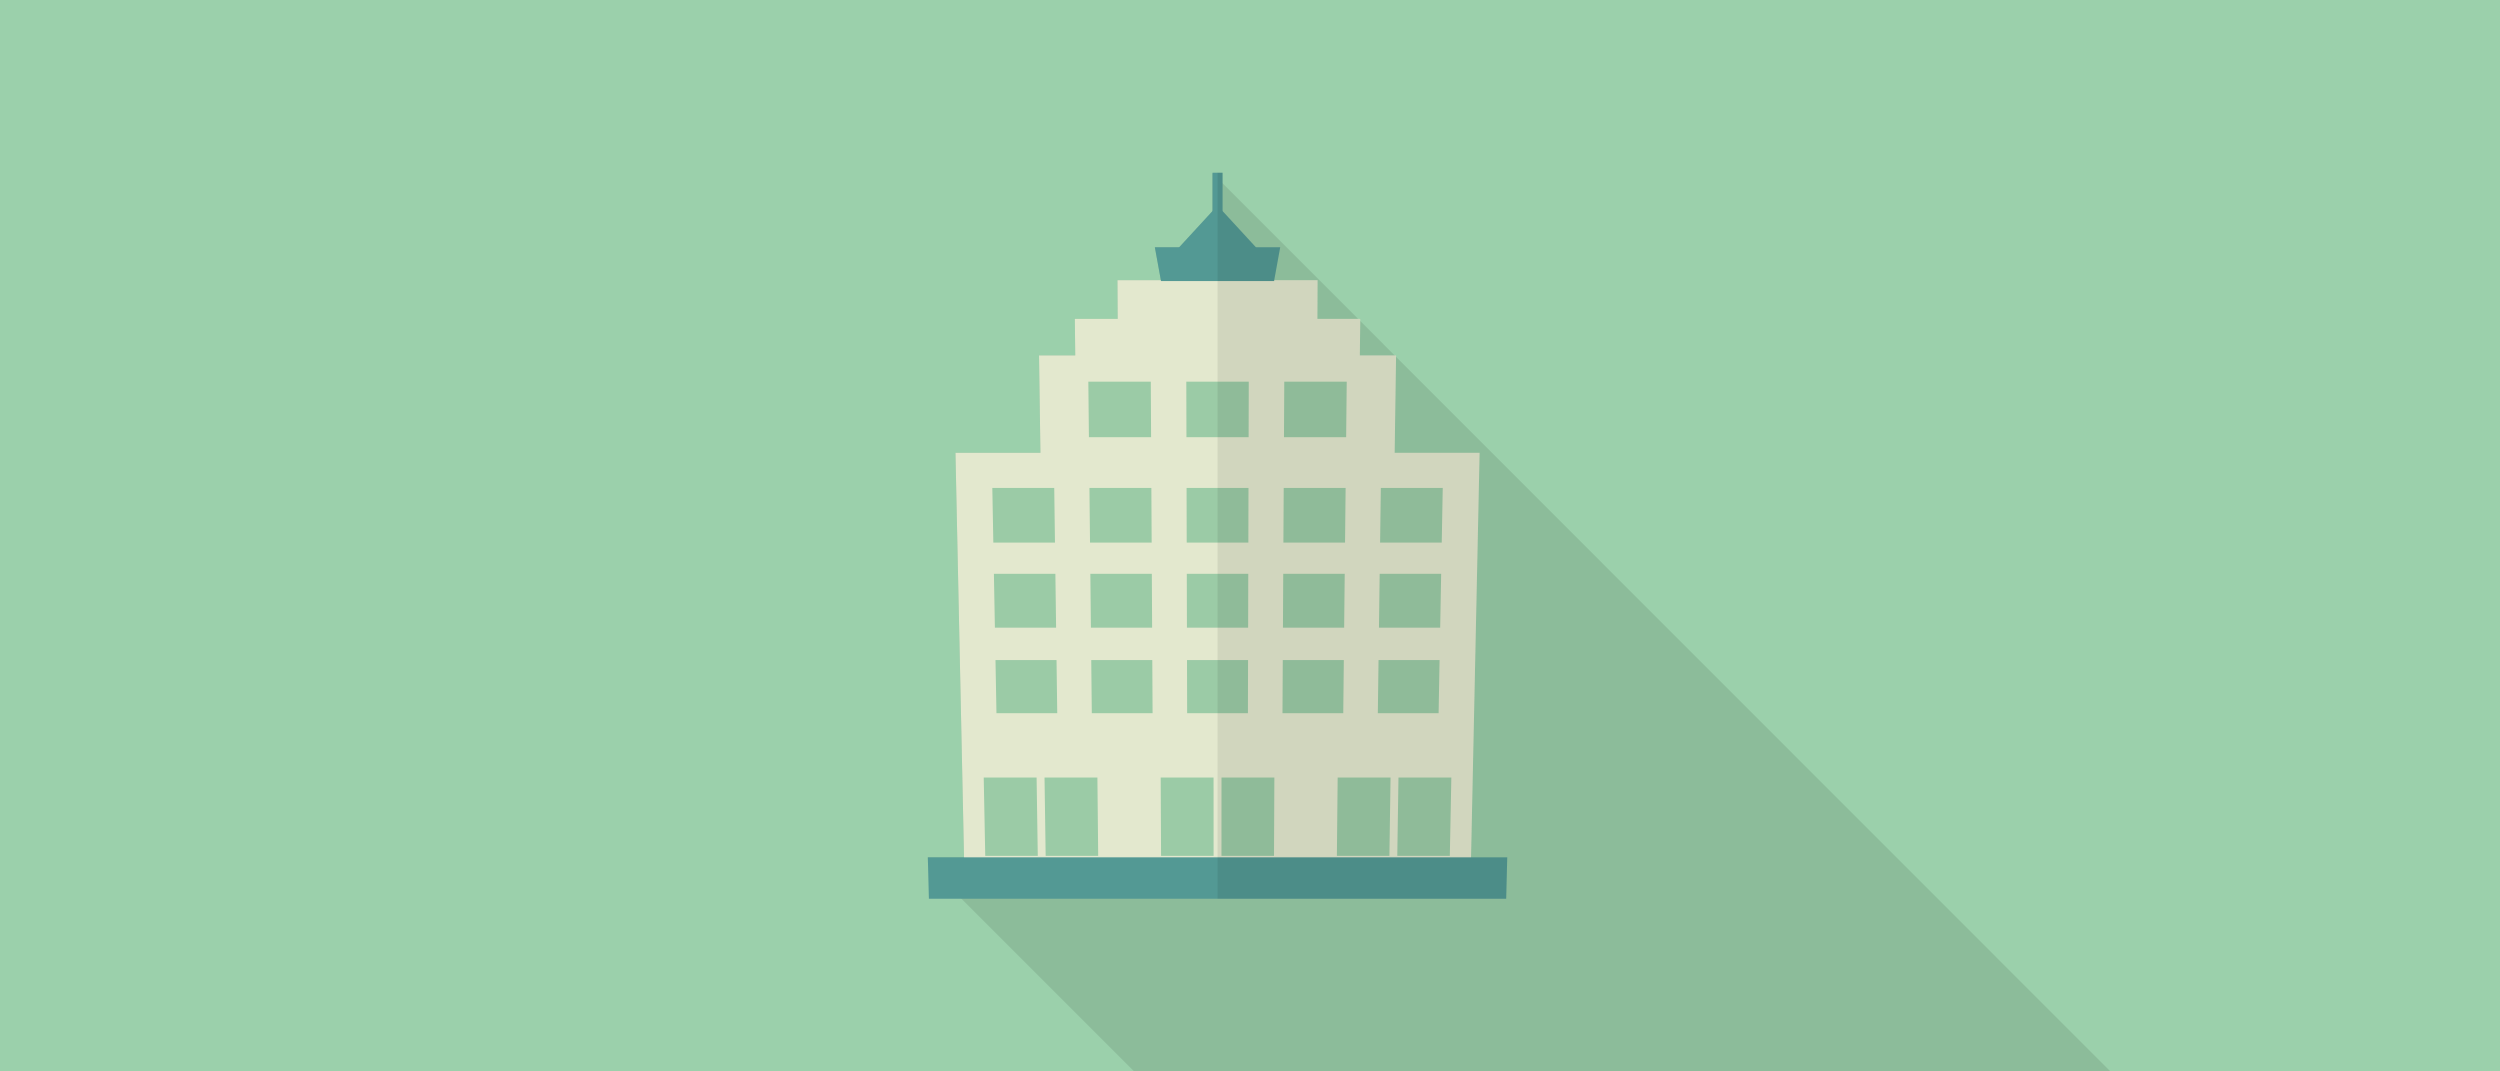 <svg id="2ce6024e-bce6-4a88-b2ac-69d0fc372ec8" data-name="レイヤー 1" xmlns="http://www.w3.org/2000/svg" width="462" height="198" viewBox="0 0 462 198">
  <title>アートボード 7</title>
  <g>
    <rect width="462" height="198" style="fill: #9bd0ab"/>
    <g>
      <polygon points="390 198 209.596 198 171.501 159.905 171.461 158.44 178.153 158.44 176.569 83.675 192.271 83.675 192.013 65.676 198.706 65.676 198.627 58.925 206.547 58.925 206.507 51.777 214.526 51.777 213.417 45.699 217.912 45.699 224.07 39.006 224.07 32.016 390 198" style="fill: #040000;opacity: 0.1;isolation: isolate"/>
      <g>
        <g>
          <polygon points="257.987 65.676 257.987 65.934 257.73 83.675 257.631 90.169 257.591 92.585 192.409 92.585 192.369 90.169 192.271 83.675 192.013 65.676 257.987 65.676" style="fill: #e3e8ce"/>
          <polygon points="251.373 58.925 251.373 59.321 251.295 65.676 251.295 66.152 198.706 66.152 198.706 65.676 198.627 58.925 251.373 58.925" style="fill: #e3e8ce"/>
          <polygon points="243.493 51.777 243.453 58.925 243.453 59.064 206.547 59.064 206.547 58.925 206.507 51.777 243.493 51.777" style="fill: #e3e8ce"/>
          <polygon points="273.431 83.675 271.847 158.44 271.827 159.054 178.173 159.054 178.153 158.44 176.569 83.675 273.431 83.675" style="fill: #e3e8ce"/>
          <polygon points="278.539 158.44 278.341 166.082 171.659 166.082 171.501 159.905 171.461 158.44 278.539 158.44" style="fill: #539994"/>
          <g>
            <polygon points="236.583 45.699 235.474 51.777 235.455 51.936 214.546 51.936 214.526 51.777 213.417 45.699 236.583 45.699" style="fill: #539994"/>
            <polygon points="233.534 47.263 216.466 47.263 217.912 45.699 224.07 39.006 225 37.996 225.931 39.006 232.089 45.699 232.108 45.699 233.534 47.263" style="fill: #539994"/>
            <rect x="224.07" y="31.918" width="1.861" height="8.434" style="fill: #539994"/>
          </g>
          <g>
            <polygon points="195.378 131.8 184.146 131.8 183.966 121.985 195.247 121.985 195.378 131.8" style="fill: #9bcba6"/>
            <polygon points="212.997 131.8 201.765 131.8 201.662 121.985 212.944 121.985 212.997 131.8" style="fill: #9bcba6"/>
            <polygon points="230.616 131.8 219.384 131.8 219.359 121.985 230.641 121.985 230.616 131.8" style="fill: #9bcba6"/>
            <polygon points="248.235 131.8 237.003 131.8 237.056 121.985 248.338 121.985 248.235 131.8" style="fill: #9bcba6"/>
            <polygon points="265.854 131.8 254.622 131.8 254.753 121.985 266.034 121.985 265.854 131.8" style="fill: #9bcba6"/>
          </g>
          <g>
            <polygon points="195.167 115.993 183.855 115.993 183.673 106.038 195.035 106.038 195.167 115.993" style="fill: #9bcba6"/>
            <polygon points="212.912 115.993 201.6 115.993 201.496 106.038 212.858 106.038 212.912 115.993" style="fill: #9bcba6"/>
            <polygon points="230.656 115.993 219.344 115.993 219.319 106.038 230.681 106.038 230.656 115.993" style="fill: #9bcba6"/>
            <polygon points="248.4 115.993 237.088 115.993 237.142 106.038 248.504 106.038 248.4 115.993" style="fill: #9bcba6"/>
            <polygon points="266.145 115.993 254.833 115.993 254.965 106.038 266.327 106.038 266.145 115.993" style="fill: #9bcba6"/>
          </g>
          <g>
            <polygon points="194.958 100.268 183.567 100.268 183.381 90.172 194.823 90.172 194.958 100.268" style="fill: #9bcba6"/>
            <polygon points="212.827 100.268 201.435 100.268 201.33 90.172 212.772 90.172 212.827 100.268" style="fill: #9bcba6"/>
            <polygon points="230.696 100.268 219.304 100.268 219.279 90.172 230.721 90.172 230.696 100.268" style="fill: #9bcba6"/>
            <polygon points="248.565 100.268 237.173 100.268 237.228 90.172 248.67 90.172 248.565 100.268" style="fill: #9bcba6"/>
            <polygon points="266.433 100.268 255.042 100.268 255.177 90.172 266.619 90.172 266.433 100.268" style="fill: #9bcba6"/>
          </g>
          <g>
            <polygon points="212.722 80.799 201.232 80.799 201.124 70.527 212.666 70.527 212.722 80.799" style="fill: #9bcba6"/>
            <polygon points="230.745 80.799 219.255 80.799 219.229 70.527 230.771 70.527 230.745 80.799" style="fill: #9bcba6"/>
            <polygon points="248.768 80.799 237.278 80.799 237.334 70.527 248.876 70.527 248.768 80.799" style="fill: #9bcba6"/>
          </g>
          <g>
            <polygon points="235.436 158.17 225.728 158.17 225.733 143.691 235.504 143.691 235.436 158.17" style="fill: #9bcba6"/>
            <polygon points="224.272 158.17 214.564 158.17 214.496 143.691 224.267 143.691 224.272 158.17" style="fill: #9bcba6"/>
          </g>
          <g>
            <g>
              <polygon points="267.926 158.17 258.218 158.17 258.437 143.691 268.208 143.691 267.926 158.17" style="fill: #9bcba6"/>
              <polygon points="256.762 158.17 247.055 158.17 247.2 143.691 256.972 143.691 256.762 158.17" style="fill: #9bcba6"/>
            </g>
            <g>
              <polygon points="202.945 158.17 193.238 158.17 193.028 143.691 202.8 143.691 202.945 158.17" style="fill: #9bcba6"/>
              <polygon points="191.782 158.17 182.074 158.17 181.791 143.691 191.563 143.691 191.782 158.17" style="fill: #9bcba6"/>
            </g>
          </g>
        </g>
        <polygon points="278.537 158.433 271.845 158.433 273.44 83.682 257.726 83.682 257.985 65.667 251.293 65.667 251.37 58.924 243.445 58.924 243.503 51.784 235.477 51.784 236.58 45.699 232.105 45.699 225.927 38.998 225.93 31.917 225 31.917 225 166.087 278.351 166.087 278.537 158.433" style="fill: #040000;opacity: 0.08;isolation: isolate"/>
      </g>
    </g>
  </g>
</svg>
